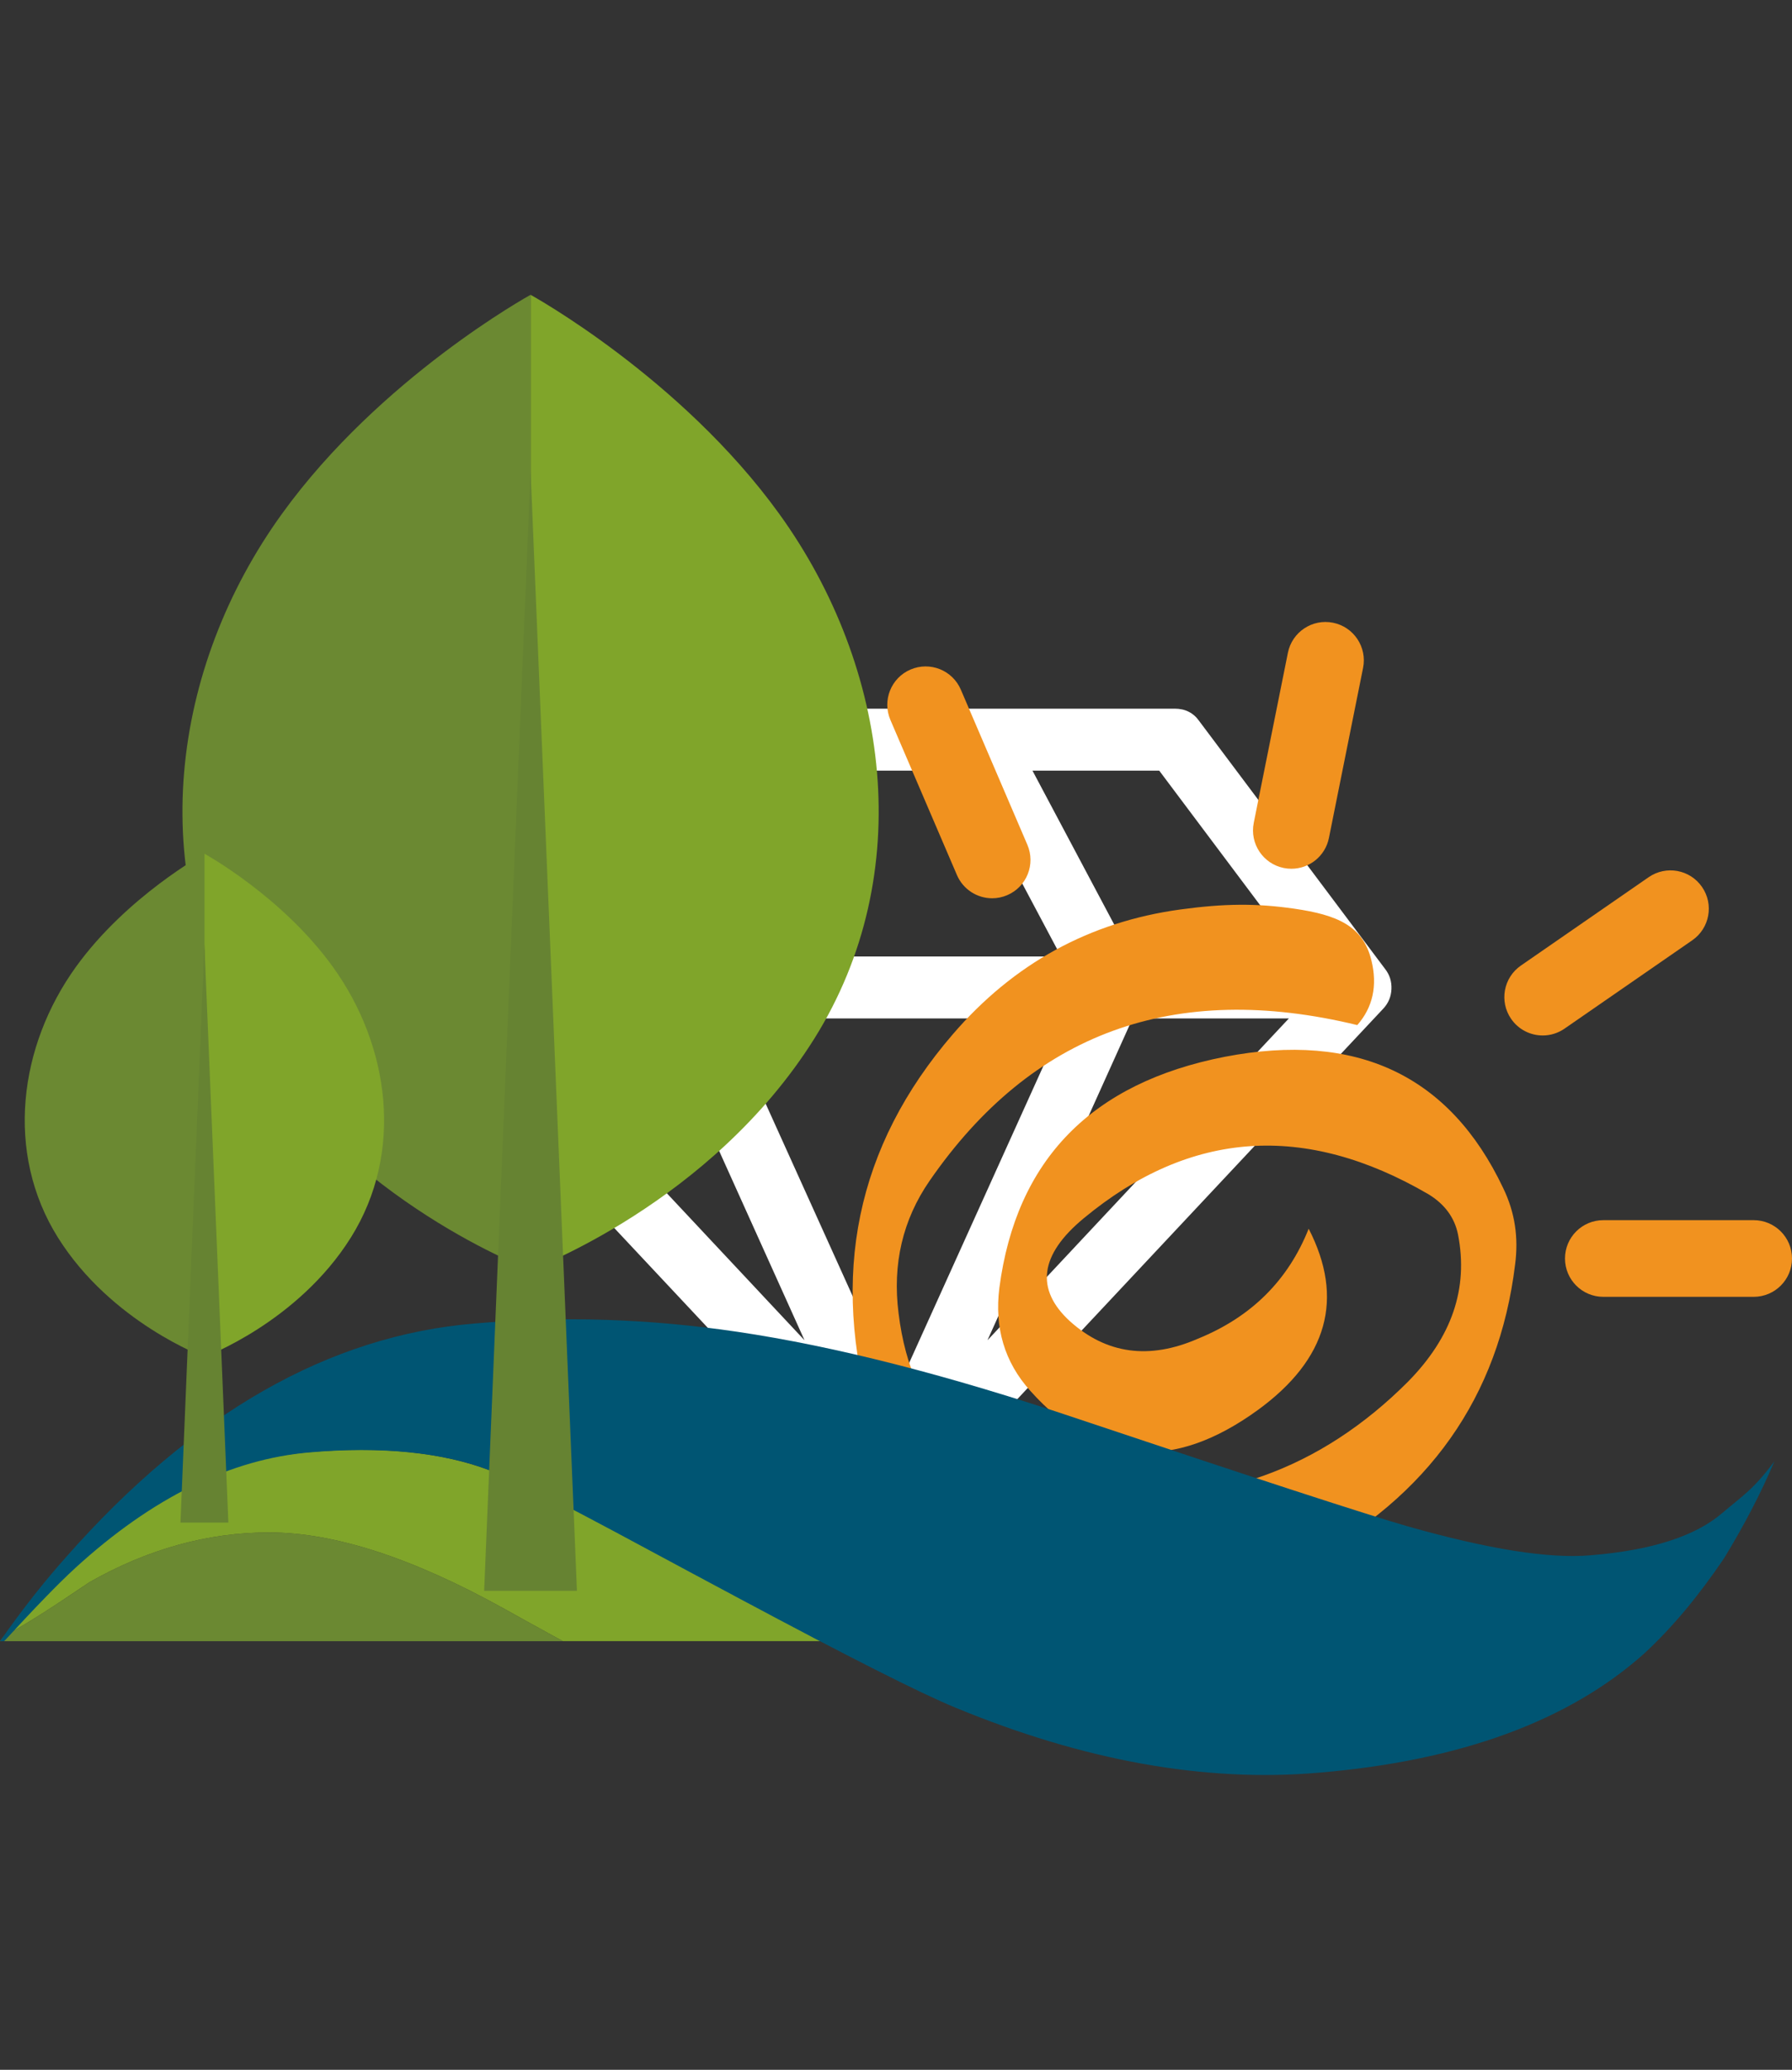 <?xml version="1.0" encoding="utf-8"?>
<!-- Generator: Adobe Illustrator 16.2.1, SVG Export Plug-In . SVG Version: 6.00 Build 0)  -->
<!DOCTYPE svg PUBLIC "-//W3C//DTD SVG 1.1//EN" "http://www.w3.org/Graphics/SVG/1.1/DTD/svg11.dtd">
<svg version="1.1" id="Layer_1" xmlns="http://www.w3.org/2000/svg" xmlns:xlink="http://www.w3.org/1999/xlink" x="0px" y="0px"
	 width="149.167px" height="172.243px" viewBox="0 0 149.167 172.243" enable-background="new 0 0 149.167 172.243"
	 xml:space="preserve">
<rect x="0" y="0" width="149.167" height="172.243" fill="#333333" stroke="none"/>
<path fill="#FFFFFF" d="M41.88,84.75l25.09,26.784L54.889,84.75H41.88z M74.583,115.84L88.64,84.75H60.527L74.583,115.84z
	 M55.009,79.594l8.217-15.466H52.673l-11.6,15.466H55.009z M82.196,111.534l25.091-26.784h-13.01L82.196,111.534z M60.849,79.594
	h27.469l-8.217-15.466H69.065L60.849,79.594z M94.158,79.594h13.936l-11.6-15.466H85.942L94.158,79.594z M99.835,60.02
	l15.467,20.621c0.376,0.483,0.55,1.04,0.523,1.671c-0.027,0.632-0.258,1.174-0.687,1.632l-38.664,41.243
	c-0.483,0.536-1.113,0.804-1.893,0.804c-0.778,0-1.408-0.268-1.892-0.804L34.026,83.944c-0.429-0.457-0.658-1-0.685-1.632
	c-0.027-0.631,0.147-1.188,0.523-1.671L49.331,60.02c0.484-0.699,1.168-1.047,2.054-1.047h46.398
	C98.667,58.973,99.353,59.322,99.835,60.02z"/>
<g>
	<path fill="#F1921F" d="M74.798,109.293c-0.526-4.107,0.35-7.799,2.581-11.029c8.508-12.318,20.35-16.657,35.602-12.96
		c1.291-1.468,1.697-3.285,1.172-5.397c-0.701-2.871-2.852-3.768-6.393-4.286c-3.197-0.464-5.863-0.433-9.5,0.062
		c-7.57,1.032-13.902,4.515-18.947,10.385c-8.033,9.325-10.26,20.06-6.688,32.313c0.883,2.936,2.465,5.459,4.635,7.564
		c9.209,8.916,19.711,10.268,31.375,4.045c10.27-5.447,16.137-13.721,17.482-24.75c0.295-2.225,0-4.338-1-6.391
		c-4.453-9.382-12.197-13.017-23.168-10.906c-11.084,2.169-17.359,8.561-18.762,19.236c-0.412,3.287,0.412,6.162,2.58,8.566
		c5.572,6.211,11.848,6.742,18.947,1.584c5.799-4.225,7.209-9.268,4.221-15.078c-1.709,4.283-4.752,7.332-9.211,9.148
		c-4.045,1.766-7.621,1.295-10.676-1.463c-2.869-2.639-2.518-5.516,1.172-8.562c8.859-7.332,18.414-7.977,28.684-1.994
		c1.348,0.822,2.174,1.936,2.461,3.344c0.883,4.516-0.525,8.562-4.164,12.258c-7.326,7.33-16.068,10.438-26.273,9.383
		C81.308,123.366,75.912,118.381,74.798,109.293L74.798,109.293z"/>
	<path fill="#F1921F" d="M82.589,74.751c-1.238,0-2.416-0.725-2.934-1.935l-5.539-12.908c-0.694-1.62,0.055-3.496,1.674-4.191
		c1.623-0.696,3.498,0.055,4.191,1.675L85.519,70.3c0.695,1.62-0.053,3.496-1.674,4.191C83.435,74.667,83.009,74.751,82.589,74.751z
		"/>
	<path fill="#F1921F" d="M107.496,72.295c-0.209,0-0.42-0.021-0.631-0.063c-1.729-0.347-2.848-2.029-2.502-3.757l2.842-14.153
		c0.346-1.729,2.031-2.848,3.756-2.501c1.729,0.347,2.848,2.029,2.502,3.757l-2.842,14.153
		C110.318,71.247,108.986,72.295,107.496,72.295z"/>
	<path fill="#F1921F" d="M128.417,86.168c-1.012,0-2.008-0.48-2.627-1.376c-1.004-1.45-0.641-3.438,0.809-4.44l10.637-7.355
		c1.451-1.003,3.439-0.639,4.439,0.81c1.004,1.45,0.641,3.438-0.809,4.44l-10.637,7.355
		C129.677,85.984,129.042,86.168,128.417,86.168z"/>
	<path fill="#F1921F" d="M145.976,107.918h-12.514c-1.764,0-3.191-1.428-3.191-3.191c0-1.762,1.428-3.189,3.191-3.189h12.514
		c1.764,0,3.191,1.428,3.191,3.189C149.167,106.491,147.74,107.918,145.976,107.918z"/>
	<g>
		<path fill="#6B8932" d="M22.396,127.524c-5.086,0-10.082,1.375-14.945,4.137c-3.228,2.193-5.602,3.705-7.106,4.475
			c-0.134,0.131-0.212,0.305-0.345,0.436h46.854c-2.286-1.25-3.921-2.156-4.994-2.756C34.325,129.639,27.819,127.524,22.396,127.524
			L22.396,127.524z"/>
		<g>
			<path fill="#80A52A" d="M61.621,132.956c-11.112-6.037-18.08-9.568-20.971-10.643c-4.085-1.51-9.083-1.979-15.03-1.459
				c-6.586,0.561-13.086,3.738-19.505,9.602c-1.341,1.215-3.114,3.061-5.326,5.441c1.519-0.824,3.731-2.246,6.662-4.236
				c4.863-2.762,9.859-4.137,14.945-4.137c5.423,0,11.929,2.115,19.464,6.291c1.073,0.6,2.708,1.506,4.994,2.756h21.438
				C66.297,135.502,64.079,134.297,61.621,132.956z"/>
			<path fill="#005573" d="M0.565,135.53l-0.006,0.006l0,0C0.565,135.536,0.565,135.536,0.565,135.53z"/>
		</g>
	</g>
	<path fill="#005573" d="M61.604,133.057c8.926,4.77,14.962,7.826,17.888,9.031c10.729,4.439,20.805,6.246,30.281,5.43
		c11.795-0.99,20.836-4.311,27.123-9.945c2.285-2.117,4.48-4.736,6.635-7.928c1.598-2.629,3.012-5.295,4.176-8.051
		c-1.73,2.354-2.697,2.908-4.367,4.334c-2.166,1.852-5.715,3.072-10.924,3.496c-3.48,0.307-8.566-0.514-15.242-2.408
		c-3.447-0.99-12.572-3.961-27.346-8.912c-10.85-3.66-20.322-6.074-28.464-7.279c-7.279-1.074-14.553-1.336-21.828-0.688
		c-12.108,0.99-23.475,7.451-34.024,19.424c-1.764,1.975-3.615,4.299-5.512,7.016h0.345c2.498-2.717,4.48-4.775,5.944-6.115
		c6.415-5.857,12.922-9.041,19.507-9.602c5.944-0.516,11.118,0.006,15.004,1.51C44.967,123.983,50.271,127.016,61.604,133.057z"/>
	<g>
		<path fill="#80A52A" d="M44.165,105.67c0,0,15.021-5.531,23.615-19.232c8.589-13.697,6.305-30.896-2.911-43.669
			c-8.211-11.378-20.704-18.235-20.704-18.235V105.67z"/>
		<path fill="#6B8932" d="M44.165,105.67c0,0-15.025-5.531-23.614-19.232c-8.588-13.697-6.31-30.896,2.912-43.669
			c8.206-11.378,20.702-18.235,20.702-18.235V105.67z"/>
		<polygon fill="#668332" points="40.302,132.379 44.165,39.137 48.025,132.379 		"/>
	</g>
	<g>
		<path fill="#80A52A" d="M17.015,112.92c0,0,7.754-2.859,12.187-9.93c4.436-7.07,3.259-15.947-1.502-22.541
			c-4.234-5.873-10.684-9.406-10.684-9.406V112.92z"/>
		<path fill="#6B8932" d="M17.015,112.92c0,0-7.756-2.859-12.19-9.93C0.395,95.92,1.57,87.043,6.328,80.45
			c4.238-5.873,10.688-9.406,10.688-9.406V112.92z"/>
		<polygon fill="#668332" points="15.021,126.704 17.015,78.58 19.009,126.704 		"/>
	</g>
</g>
</svg>
